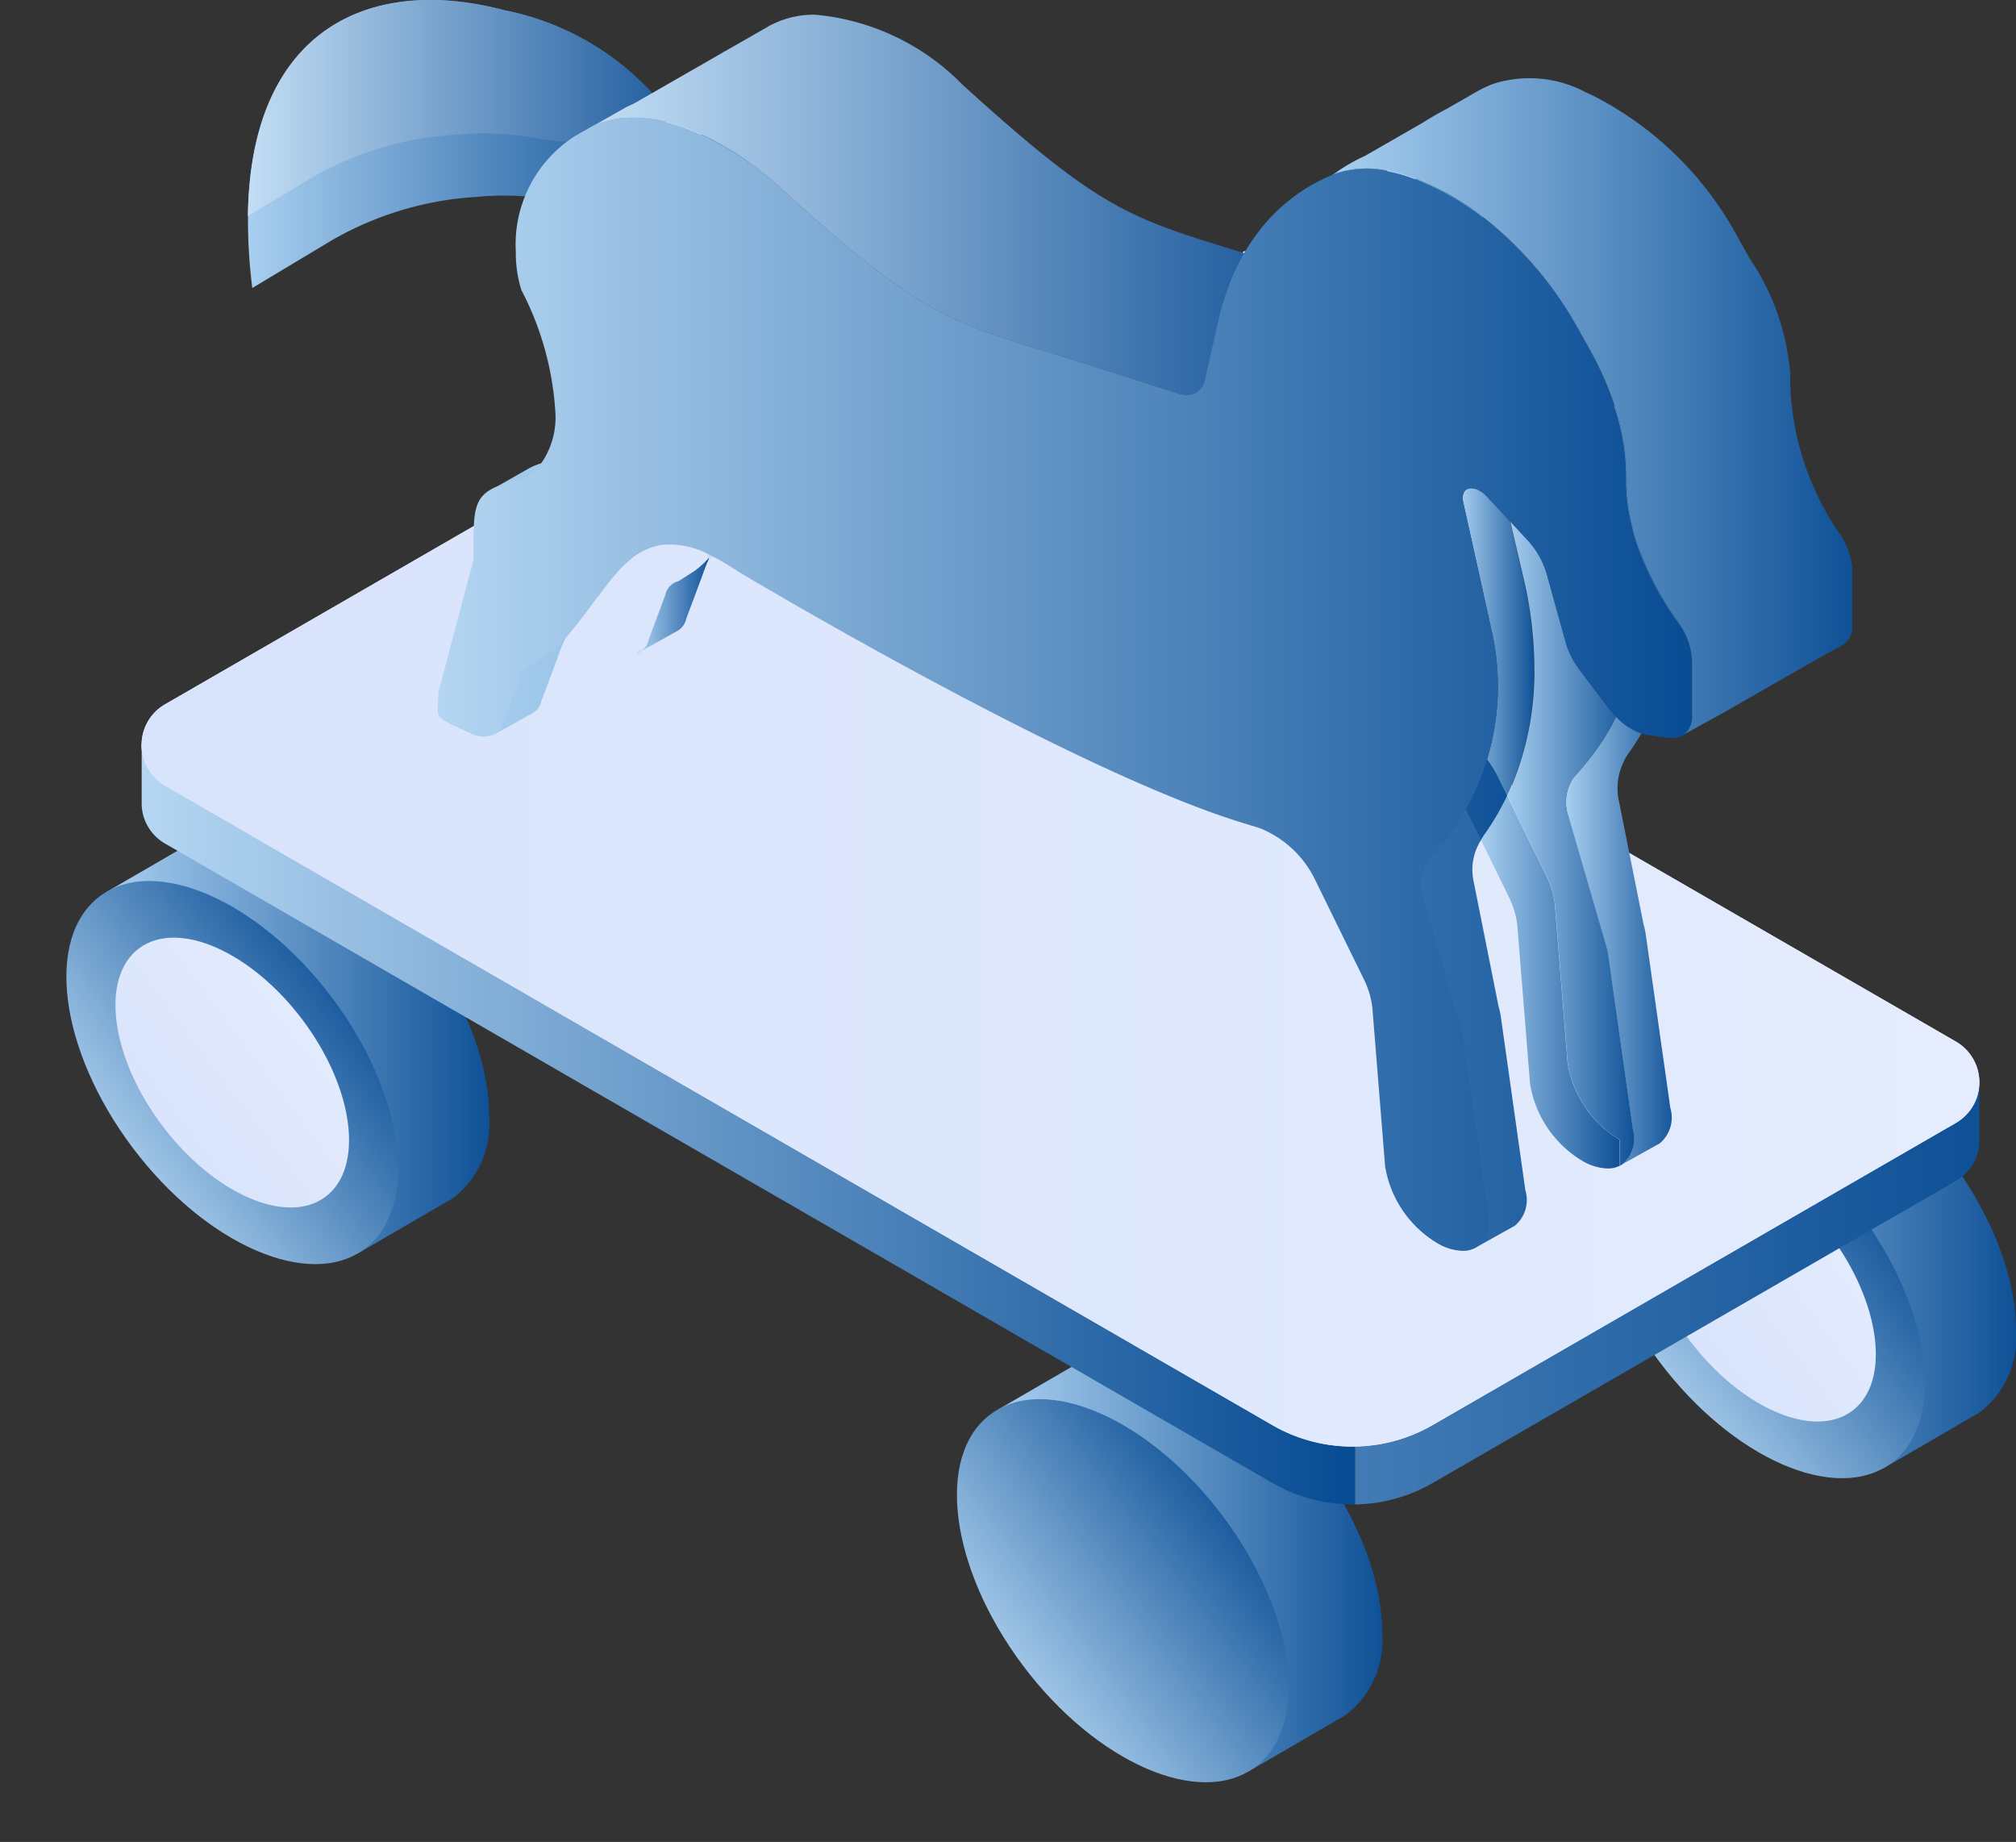 <svg xmlns="http://www.w3.org/2000/svg" xmlns:xlink="http://www.w3.org/1999/xlink" width="64.481" height="58.908" viewBox="0 0 64.481 58.908">
  <rect x="0" y="0" width="64.481" height="58.908" fill="#333333" stroke="none"/>
  <defs>
    <linearGradient id="linear-gradient" y1="0.5" x2="1" y2="0.5" gradientUnits="objectBoundingBox">
      <stop offset="0" stop-color="#a8cff0"/>
      <stop offset="1" stop-color="#0f5197"/>
    </linearGradient>
    <linearGradient id="linear-gradient-3" x1="-0.165" y1="0.5" x2="1.165" y2="0.5" gradientUnits="objectBoundingBox">
      <stop offset="0" stop-color="#d8e3fc"/>
      <stop offset="1" stop-color="#e4ecfd"/>
    </linearGradient>
    <linearGradient id="linear-gradient-4" x1="-0.165" y1="0.5" x2="1.165" y2="0.5" gradientUnits="objectBoundingBox">
      <stop offset="0" stop-color="#b4d6f2"/>
      <stop offset="1" stop-color="#084c94"/>
    </linearGradient>
    <linearGradient id="linear-gradient-8" x1="-0.165" y1="0.5" x2="1.165" y2="0.5" xlink:href="#linear-gradient-3"/>
    <linearGradient id="linear-gradient-11" x1="0" y1="0.5" x2="1" y2="0.5" xlink:href="#linear-gradient-4"/>
    <linearGradient id="linear-gradient-13" x1="0" y1="0.5" x2="1" y2="0.5" xlink:href="#linear-gradient-3"/>
    <linearGradient id="linear-gradient-15" y1="0.5" x2="1" y2="0.5" gradientUnits="objectBoundingBox">
      <stop offset="0" stop-color="#c3def5"/>
      <stop offset="1" stop-color="#2661a1"/>
    </linearGradient>
    <linearGradient id="linear-gradient-16" x1="0" y1="0.5" x2="1" y2="0.5" xlink:href="#linear-gradient"/>
    <linearGradient id="linear-gradient-18" x1="0" y1="0.5" x2="1" y2="0.5" xlink:href="#linear-gradient"/>
    <linearGradient id="linear-gradient-19" x1="0" y1="0.5" x2="1" y2="0.5" xlink:href="#linear-gradient"/>
    <linearGradient id="linear-gradient-22" x1="0" y1="0.5" x2="1" y2="0.5" xlink:href="#linear-gradient"/>
  </defs>
  <g id="trojan" transform="translate(-820.93 -231)">
    <g id="Groupe_38238" data-name="Groupe 38238">
      <g id="Groupe_38237" data-name="Groupe 38237">
        <path id="Tracé_24407" data-name="Tracé 24407" d="M858.5,256.58c0-2.929-2.375-6.675-5.3-8.367-1.669-.963-3.157-1.052-4.13-.408l-3.508,2.013,8.137,11.5,3.375-1.942a2.247,2.247,0,0,0,.262-.15l0,0h0A3.006,3.006,0,0,0,858.5,256.58Z" fill="#cddcfb"/>
        <path id="Tracé_24408" data-name="Tracé 24408" d="M853.673,261.406,845.46,249.8l3.57-2.049c1.032-.683,2.562-.535,4.2.408,2.943,1.7,5.337,5.478,5.337,8.424a3.125,3.125,0,0,1-1.14,2.662l0,0-.061.036a2.368,2.368,0,0,1-.269.154Zm-8.022-11.567,8.061,11.393,3.322-1.912a2.271,2.271,0,0,0,.257-.147l.005,0a2.933,2.933,0,0,0,1.136-2.59c0-2.9-2.365-6.632-5.272-8.31-1.589-.917-3.069-1.067-4.061-.411Z" fill="#cddcfb"/>
      </g>
      <ellipse id="Ellipse_81" data-name="Ellipse 81" cx="3.99" cy="7.052" rx="3.99" ry="7.052" transform="translate(842.271 252.285) rotate(-36.949)" fill="#4f9fdb"/>
      <ellipse id="Ellipse_82" data-name="Ellipse 82" cx="3.99" cy="7.052" rx="3.99" ry="7.052" transform="translate(842.271 252.285) rotate(-36.949)" fill="#4f9fdb"/>
      <path id="Tracé_24409" data-name="Tracé 24409" d="M852.351,261.713a5.514,5.514,0,0,1-2.686-.829c-2.943-1.7-5.337-5.478-5.337-8.424a3.019,3.019,0,0,1,1.326-2.781c1.03-.6,2.516-.419,4.077.482,2.943,1.7,5.338,5.478,5.338,8.424a3.018,3.018,0,0,1-1.326,2.781A2.745,2.745,0,0,1,852.351,261.713Zm-5.3-12.25a2.629,2.629,0,0,0-1.327.329,2.9,2.9,0,0,0-1.261,2.668c0,2.9,2.365,6.632,5.272,8.31,1.519.877,2.958,1.053,3.946.483a2.9,2.9,0,0,0,1.26-2.668c0-2.9-2.365-6.632-5.272-8.31A5.376,5.376,0,0,0,847.047,249.463Z" fill="#cddcfb"/>
    </g>
    <g id="Groupe_38239" data-name="Groupe 38239">
      <path id="Tracé_24410" data-name="Tracé 24410" d="M865.138,283.2c0-2.929-2.375-6.675-5.3-8.367-1.6-.926-3.04-1.042-4.012-.479v0l-2.949,1.712,1.8-.125a4.328,4.328,0,0,0-.142,1.137c0,2.93,2.375,6.676,5.3,8.367a6.051,6.051,0,0,0,2.047.772l-1,1.427,2.865-1.664c.067-.035.131-.073.194-.113l.007,0h0A2.993,2.993,0,0,0,865.138,283.2Z" fill="url(#linear-gradient)"/>
      <ellipse id="Ellipse_83" data-name="Ellipse 83" cx="2.81" cy="4.967" rx="2.81" ry="4.967" transform="matrix(0.799, -0.601, 0.601, 0.799, 851.688, 279.549)" fill="#e0e9fd"/>
    </g>
    <g id="Groupe_38240" data-name="Groupe 38240">
      <path id="Tracé_24411" data-name="Tracé 24411" d="M885.411,273.522c0-2.93-2.375-6.676-5.3-8.368-1.6-.925-3.04-1.042-4.012-.479v0l-2.95,1.712,1.8-.124a4.322,4.322,0,0,0-.142,1.136c0,2.93,2.375,6.676,5.3,8.368a6.093,6.093,0,0,0,2.047.772l-.995,1.427,2.864-1.665a2.18,2.18,0,0,0,.194-.113l.007,0h0A2.992,2.992,0,0,0,885.411,273.522Z" fill="url(#linear-gradient)"/>
      <ellipse id="Ellipse_84" data-name="Ellipse 84" cx="2.81" cy="4.967" rx="2.81" ry="4.967" transform="matrix(0.799, -0.601, 0.601, 0.799, 871.962, 269.869)" fill="url(#linear-gradient-3)"/>
    </g>
    <g id="Groupe_38241" data-name="Groupe 38241">
      <ellipse id="Ellipse_85" data-name="Ellipse 85" cx="3.99" cy="7.052" rx="3.99" ry="7.052" transform="translate(869.765 268.912) rotate(-36.949)" fill="url(#linear-gradient-4)"/>
      <path id="Tracé_24412" data-name="Tracé 24412" d="M836.576,266.674c0-2.929-2.375-6.675-5.3-8.367-1.6-.926-3.04-1.042-4.013-.479v0l-2.95,1.712,1.8-.125a4.288,4.288,0,0,0-.143,1.137c0,2.93,2.375,6.676,5.3,8.367a6.038,6.038,0,0,0,2.046.772l-.995,1.427,2.864-1.664c.067-.035.132-.073.2-.113l.006,0h0A2.993,2.993,0,0,0,836.576,266.674Z" fill="url(#linear-gradient)"/>
      <ellipse id="Ellipse_86" data-name="Ellipse 86" cx="3.99" cy="7.052" rx="3.99" ry="7.052" transform="translate(820.93 262.065) rotate(-36.949)" fill="url(#linear-gradient-4)"/>
      <ellipse id="Ellipse_87" data-name="Ellipse 87" cx="3.99" cy="7.052" rx="3.99" ry="7.052" transform="translate(849.414 278.636) rotate(-36.949)" fill="url(#linear-gradient-4)"/>
      <ellipse id="Ellipse_88" data-name="Ellipse 88" cx="2.81" cy="4.967" rx="2.81" ry="4.967" transform="translate(823.127 263.022) rotate(-36.949)" fill="url(#linear-gradient-8)"/>
      <ellipse id="Ellipse_89" data-name="Ellipse 89" cx="2.81" cy="4.967" rx="2.81" ry="4.967" transform="matrix(0.799, -0.601, 0.601, 0.799, 851.688, 279.549)" fill="url(#linear-gradient-8)"/>
      <ellipse id="Ellipse_90" data-name="Ellipse 90" cx="2.81" cy="4.967" rx="2.81" ry="4.967" transform="matrix(0.799, -0.601, 0.601, 0.799, 871.962, 269.869)" fill="url(#linear-gradient-3)"/>
    </g>
    <path id="Tracé_24413" data-name="Tracé 24413" d="M864.268,277.263v1.849a5.117,5.117,0,0,1-2.641-.685L826.212,257.98a1.491,1.491,0,0,1-.751-1.24h0v-1.914a1.49,1.49,0,0,0,.753,1.3l35.415,20.448A5.127,5.127,0,0,0,864.268,277.263Z" fill="url(#linear-gradient-11)"/>
    <path id="Tracé_24414" data-name="Tracé 24414" d="M884.238,265.612v1.955h0a1.489,1.489,0,0,1-.749,1.2l-16.735,9.662a5.114,5.114,0,0,1-2.482.685v-1.849a5.127,5.127,0,0,1-2.641-.685L826.212,256.13a1.49,1.49,0,0,1-.753-1.3v-.032h0l1.329.244,16.551-9.555a4.337,4.337,0,0,1,4.338,0l34.068,19.67Z" fill="url(#linear-gradient)"/>
    <path id="Tracé_24415" data-name="Tracé 24415" d="M884.238,265.612a1.489,1.489,0,0,1-.753,1.3l-16.735,9.663a5.128,5.128,0,0,1-5.123,0L826.212,256.13a1.49,1.49,0,0,1-.753-1.3v-.032a1.49,1.49,0,0,1,.752-1.272l17.128-9.888a4.337,4.337,0,0,1,4.338,0l35.807,20.673A1.492,1.492,0,0,1,884.238,265.612Z" fill="#f6f9fe"/>
    <path id="Tracé_24416" data-name="Tracé 24416" d="M861.628,276.578l-35.416-20.447a1.506,1.506,0,0,1,0-2.609l17.127-9.888a4.339,4.339,0,0,1,4.339,0l35.807,20.673a1.506,1.506,0,0,1,0,2.609l-16.735,9.662A5.122,5.122,0,0,1,861.628,276.578Z" fill="url(#linear-gradient-13)"/>
    <g id="Groupe_38245" data-name="Groupe 38245">
      <path id="Tracé_24417" data-name="Tracé 24417" d="M842.622,236.065c-.2.8-1.358,1.838-3.919,1.335a9.555,9.555,0,0,0-2.569-.1,10.519,10.519,0,0,0-4.555,1.364L829,240.21a17.257,17.257,0,0,1-.138-2.3c.073-5.968,3.892-7.721,8.2-6.58a8.718,8.718,0,0,1,4.883,2.818A2.607,2.607,0,0,1,842.622,236.065Z" fill="url(#linear-gradient)"/>
      <path id="Tracé_24418" data-name="Tracé 24418" d="M841.944,234.146c-.247.786-1.414,1.751-3.9,1.263a9.514,9.514,0,0,0-2.569-.1,10.5,10.5,0,0,0-4.556,1.364l-2.06,1.231c.073-5.968,3.892-7.721,8.2-6.58A8.718,8.718,0,0,1,841.944,234.146Z" fill="url(#linear-gradient-15)"/>
      <g id="Groupe_38244" data-name="Groupe 38244">
        <path id="Tracé_24419" data-name="Tracé 24419" d="M870,252.384a9.433,9.433,0,0,1-.868,4.072l-.283-.577a3.833,3.833,0,0,0-.359-.588,8.044,8.044,0,0,0,.156-4.081l-.924-4.169c-.089-.5.376-.584.785-.144l.722.777.419,1.787A12.884,12.884,0,0,1,870,252.384Z" fill="url(#linear-gradient-16)"/>
        <path id="Tracé_24420" data-name="Tracé 24420" d="M875.052,252.118v1.766a.724.724,0,0,1-.244.6l-.145.08.037-.753a1.868,1.868,0,0,1-.739-.42,2.751,2.751,0,0,1-.385-.416l-.39-.516-.537-.712a2.6,2.6,0,0,1-.437-.858l-.615-2.218a2.718,2.718,0,0,0-.624-1.082l-1.262-1.359c-.408-.44-.873-.354-.785.144l.306,1.3-.722-.777c-.409-.44-.874-.355-.785.144l.924,4.169a8.044,8.044,0,0,1-.156,4.081,3.833,3.833,0,0,1,.359.588l.283.577a8.279,8.279,0,0,1-.705,1.208,2.071,2.071,0,0,0-.131.206,1.747,1.747,0,0,0-.243,1.281l.806,4.041a2.527,2.527,0,0,1,.067.291l.789,5.583a1.075,1.075,0,0,1-.343,1.14h0l-.005,0a.624.624,0,0,1-.084.047l-1.136.635-.048.027,0,0v-.835l-.013-.007a3.528,3.528,0,0,1-1.652-2.448l-.407-5.066a2.756,2.756,0,0,0-.282-.935l-1.528-3.116a3.357,3.357,0,0,0-1.8-1.7l-.6-.184c-5.567-1.723-16.08-8.022-16.08-8.022a5.99,5.99,0,0,0-1.374-.719c-.07-.025-.138-.045-.2-.063a2.017,2.017,0,0,0-2.1.606,2.072,2.072,0,0,0-1.021.506q-.145.125-.286.27a10,10,0,0,0-.69.866l-.394.25a.082.082,0,0,0-.024.01,3.9,3.9,0,0,0-.646,1.106,5.163,5.163,0,0,0-.225.556l-.534,1.433a.586.586,0,0,1-.293.392h0l-1.183.659-.022.012h0l.153-.846-.184-.083c-.739-.338-.547-.347-.547-1.093l1.124-4.245a11.569,11.569,0,0,1,.039-1.417l-.83-.058h0l.313-.178h0l1.028-.584a1.991,1.991,0,0,1,.3-.135l.119-.04c.083-.027.173-.052.271-.078.964-.247,1.38-1.071,1.38-2.2a9.7,9.7,0,0,0-1.09-3.937,4.844,4.844,0,0,1,.683-4.034l-.227-.181h0l.222-.127.433-.245a2.928,2.928,0,0,1,1.029-.239c.069,0,.139-.006.209-.006a4.528,4.528,0,0,1,1.122.15l.1.027a6.626,6.626,0,0,1,.906.327,9.022,9.022,0,0,1,1.694,1,11.542,11.542,0,0,1,.9.743c5.018,4.571,5.454,4.235,10.58,5.889l2.1.676c.464.15.818-.019.912-.433l.069-.307.22.072c.464.149.818-.02.912-.435l.423-1.87c.024-.106.049-.211.076-.314a8.3,8.3,0,0,1,.313-.952,6.717,6.717,0,0,1,.92-1.629,5.727,5.727,0,0,1,1.121-1.1l.041-.031a3.148,3.148,0,0,1,1.786-.1,5.081,5.081,0,0,1,.772.22c.132.049.267.1.4.165l.185.083a8.29,8.29,0,0,1,1.628.989,11.8,11.8,0,0,1,3.033,3.545l.383.684a10.393,10.393,0,0,1,.807,1.82,7.03,7.03,0,0,1,.381,2.171v.291a6.428,6.428,0,0,0,.432,2.189,9.862,9.862,0,0,0,1.19,2.238l.023.035A2.217,2.217,0,0,1,875.052,252.118Z" fill="url(#linear-gradient)"/>
        <path id="Tracé_24421" data-name="Tracé 24421" d="M868.355,237.932l-.393,2.973-2.361-2.294-.825-.8-1.235-1.2-.011-.01.115-.065-.063.044a3.148,3.148,0,0,1,1.786-.1,5.081,5.081,0,0,1,.772.22c.132.049.267.1.4.165l.185.083A8.29,8.29,0,0,1,868.355,237.932Z" fill="#4f9fdb"/>
        <path id="Tracé_24422" data-name="Tracé 24422" d="M844.091,232.652l-.019.015-.038.018Z" fill="#4f9fdb"/>
        <path id="Tracé_24423" data-name="Tracé 24423" d="M845,236.27l-1.7-.872-.9-.458a6.626,6.626,0,0,1,.906.327A9.022,9.022,0,0,1,845,236.27Z" fill="#4f9fdb"/>
        <g id="Groupe_38242" data-name="Groupe 38242">
          <path id="Tracé_24424" data-name="Tracé 24424" d="M844.137,232.619c-.015.01-.029.021-.043.032h0l-.019.015-.038.018h0l-.042.02-.076.04h0Z" fill="#4f9fdb"/>
          <path id="Tracé_24425" data-name="Tracé 24425" d="M874.409,247.406a6.559,6.559,0,0,1-.189-.862l.066.282C874.331,247.019,874.372,247.213,874.409,247.406Z" fill="#4f9fdb"/>
          <path id="Tracé_24426" data-name="Tracé 24426" d="M841.381,251.853h0Z" fill="#4f9fdb"/>
          <path id="Tracé_24427" data-name="Tracé 24427" d="M841.968,243.764a3.36,3.36,0,0,0-.515.167l1.028-.584a1.863,1.863,0,0,1,.3-.135c.038-.014.077-.027.118-.04A1.665,1.665,0,0,1,841.968,243.764Z" fill="#4f9fdb"/>
          <path id="Tracé_24428" data-name="Tracé 24428" d="M843.638,248.8a4.916,4.916,0,0,0-.226.558l-.534,1.433a.586.586,0,0,1-.293.392h0l-1.181.658a.594.594,0,0,0,.272-.381l.534-1.434a.572.572,0,0,1,.423-.441l.487-.309A2.687,2.687,0,0,0,843.638,248.8Z" fill="url(#linear-gradient-18)"/>
          <path id="Tracé_24429" data-name="Tracé 24429" d="M846.7,245.793c-.082.08-.163.164-.244.254a6.533,6.533,0,0,1-1.369,1.145l-.384.243a9.816,9.816,0,0,1,.69-.866A2.346,2.346,0,0,1,846.7,245.793Z" fill="#4f9fdb"/>
          <path id="Tracé_24430" data-name="Tracé 24430" d="M862.317,239.6l1.874.6-.069.306c-.094.415-.448.584-.912.434l-2.023-.653-.072-.023q-.427-.138-.815-.259a6.91,6.91,0,0,1,.437-.907l.763.237Z" fill="#4f9fdb"/>
          <path id="Tracé_24431" data-name="Tracé 24431" d="M874.354,266.431a1.078,1.078,0,0,1-.344,1.141h0l-.005,0a.739.739,0,0,1-.083.047l-1.125.628a1.072,1.072,0,0,0,.354-1.15l-.789-5.582a2.48,2.48,0,0,0-.067-.291l-1.177-4.042a1.394,1.394,0,0,1,.135-1.309,10.329,10.329,0,0,0,.788-.972l.013-.019a8.05,8.05,0,0,0,1.229-6.309l-.924-4.169c-.046-.256.055-.4.218-.426a7.03,7.03,0,0,1,.381,2.171v.291a6.428,6.428,0,0,0,.432,2.189,9.862,9.862,0,0,0,1.19,2.238,9.2,9.2,0,0,1-.62,2.519,8.231,8.231,0,0,1-.528,1.07q-.171.291-.367.571a1.97,1.97,0,0,0-.375,1.487l.807,4.04a2.829,2.829,0,0,1,.066.292Z" fill="url(#linear-gradient-19)"/>
          <path id="Tracé_24432" data-name="Tracé 24432" d="M867.267,234.454l-.867.5A5.73,5.73,0,0,1,867.267,234.454Z" fill="#4f9fdb"/>
          <path id="Tracé_24433" data-name="Tracé 24433" d="M868.852,255.879a3.833,3.833,0,0,0-.359-.588,3.085,3.085,0,0,0-1.44-1.117l-.6-.184c-5.566-1.722-16.079-8.021-16.079-8.021-1.845-1.238-2.81-1.018-3.68-.176a3.6,3.6,0,0,1,2.478.844s10.513,6.3,16.08,8.022l.6.185a3.354,3.354,0,0,1,1.8,1.7l.164.335.484.987a2.071,2.071,0,0,1,.131-.206,8.279,8.279,0,0,0,.705-1.208Zm-3.529-16.038.278-1.23.145-.64a8.378,8.378,0,0,1,.394-1.276,5.081,5.081,0,0,0-.772-.22,7.277,7.277,0,0,0-.592,1.334c-.089.266-.166.544-.231.83l-.354,1.565.22.071C864.875,240.425,865.229,240.256,865.323,239.841Zm-21.159,7.98a6.2,6.2,0,0,0-.506.935l-.02.043.033-.037c.225-.256.465-.567.7-.878.114-.152.225-.3.333-.449l-.394.25C844.27,247.694,844.22,247.744,844.164,247.821Zm.386-6.922a9.7,9.7,0,0,0-1.091-3.938,4.264,4.264,0,0,1-.166-1.563c0-.043.007-.087.011-.131a6.626,6.626,0,0,0-.906-.327l-.1-.027a5.264,5.264,0,0,0-.214,1.484,4.009,4.009,0,0,0,.177,1.233,9.7,9.7,0,0,1,1.09,3.937,2.578,2.578,0,0,1-.45,1.6c.083-.027.173-.053.271-.078C844.133,242.847,844.55,242.023,844.55,240.9Zm-3.1,3.032a1.381,1.381,0,0,0-.316.18Z" fill="url(#linear-gradient)"/>
          <path id="Tracé_24434" data-name="Tracé 24434" d="M872.734,267.451v.834a.858.858,0,0,1-.387.085,1.7,1.7,0,0,1-.828-.257,3.532,3.532,0,0,1-1.651-2.448l-.407-5.067a2.759,2.759,0,0,0-.282-.934l-.88-1.794a2.071,2.071,0,0,1,.131-.206,8.279,8.279,0,0,0,.705-1.208l1.245,2.538a2.77,2.77,0,0,1,.282.935l.407,5.066a3.528,3.528,0,0,0,1.652,2.449Z" fill="url(#linear-gradient)"/>
          <path id="Tracé_24435" data-name="Tracé 24435" d="M872.8,268.25h0l-.062.035v-.834l-.013-.007a3.528,3.528,0,0,1-1.652-2.449l-.407-5.066a2.77,2.77,0,0,0-.282-.935l-1.245-2.538a9.433,9.433,0,0,0,.868-4.072,12.884,12.884,0,0,0-.352-2.923l-.419-1.787.54.582a2.729,2.729,0,0,1,.624,1.082l.615,2.218a2.641,2.641,0,0,0,.436.858l.928,1.229a2.839,2.839,0,0,0,.246.284,7.991,7.991,0,0,1-.566.958l-.013.019a10.329,10.329,0,0,1-.788.972,1.394,1.394,0,0,0-.135,1.309l1.177,4.042a2.48,2.48,0,0,1,.067.291l.789,5.582A1.072,1.072,0,0,1,872.8,268.25Z" fill="url(#linear-gradient-22)"/>
          <path id="Tracé_24436" data-name="Tracé 24436" d="M874.158,245.354l-.291-.314-.306-1.3c-.045-.255.055-.4.218-.426A7.145,7.145,0,0,1,874.158,245.354Z" fill="#4f9fdb"/>
        </g>
        <g id="Groupe_38243" data-name="Groupe 38243">
          <path id="Tracé_24437" data-name="Tracé 24437" d="M874.409,247.476a.068.068,0,0,1-.067-.051,6.786,6.786,0,0,1-.192-.871.07.07,0,0,1,.138-.026l.066.282c.045.192.087.388.124.583a.071.071,0,0,1-.053.081Z" fill="#cddcfb"/>
          <path id="Tracé_24438" data-name="Tracé 24438" d="M841.381,251.923a.07.07,0,1,1,0-.14h0a.072.072,0,0,1,.065.044.071.071,0,0,1-.018.077A.066.066,0,0,1,841.381,251.923Z" fill="#cddcfb"/>
          <path id="Tracé_24439" data-name="Tracé 24439" d="M841.453,244a.071.071,0,0,1-.062-.039.07.07,0,0,1,.028-.092l1.028-.584a1.984,1.984,0,0,1,.309-.14c.038-.014.078-.028.121-.041a.07.07,0,0,1,.078.027.069.069,0,0,1,0,.083,1.736,1.736,0,0,1-.968.616h0a3.48,3.48,0,0,0-.5.164A.067.067,0,0,1,841.453,244Zm.515-.237Zm.671-.419c-.044.02-.085.041-.123.062l-.447.255A1.65,1.65,0,0,0,842.639,243.345Z" fill="#cddcfb"/>
          <path id="Tracé_24440" data-name="Tracé 24440" d="M844.7,247.505a.067.067,0,0,1-.051-.022.07.07,0,0,1-.005-.089,10,10,0,0,1,.7-.874,2.381,2.381,0,0,1,1.347-.8.07.07,0,0,1,.06.119c-.079.077-.158.159-.241.251a6.63,6.63,0,0,1-1.384,1.158l-.384.243A.069.069,0,0,1,844.7,247.505Zm1.78-1.59a2.456,2.456,0,0,0-1.04.7,6.51,6.51,0,0,0-.456.555l.062-.04A6.487,6.487,0,0,0,846.4,246C846.429,245.971,846.455,245.942,846.481,245.915Z" fill="#cddcfb"/>
          <path id="Tracé_24441" data-name="Tracé 24441" d="M863.525,241.068a1.113,1.113,0,0,1-.337-.057l-2.094-.677c-.286-.092-.557-.178-.815-.259a.066.066,0,0,1-.042-.036.065.065,0,0,1,0-.056,6.976,6.976,0,0,1,.441-.916.071.071,0,0,1,.081-.032l.764.238c.259.081.531.167.817.26h0l1.874.6a.07.07,0,0,1,.047.082l-.069.307a.674.674,0,0,1-.315.455A.7.7,0,0,1,863.525,241.068Zm-3.132-1.1c.237.074.484.153.744.236l.072.024,2.022.653a.712.712,0,0,0,.575-.018.539.539,0,0,0,.248-.365l.054-.244-1.813-.585c-.286-.093-.557-.179-.816-.26l-.709-.221A6.853,6.853,0,0,0,860.393,239.965Z" fill="#cddcfb"/>
          <path id="Tracé_24442" data-name="Tracé 24442" d="M843.638,248.869a.071.071,0,0,1-.039-.012.07.07,0,0,1-.024-.088l.019-.042a6.57,6.57,0,0,1,.513-.947h0a.418.418,0,0,1,.17-.159l.386-.245a.07.07,0,0,1,.094.1l-.068.092c-.087.117-.175.237-.265.357-.2.264-.456.6-.7.882l-.034.038A.071.071,0,0,1,843.638,248.869Zm.784-1.174-.077.049a.06.06,0,0,1-.021.008s-.032.011-.1.11h0a3.681,3.681,0,0,0-.268.449c.13-.164.254-.328.36-.47Zm-.258.126Zm-3.028-3.64a.069.069,0,0,1-.058-.032.07.07,0,0,1,.015-.094,1.471,1.471,0,0,1,.332-.188.07.07,0,0,1,.062.125l-.316.179A.065.065,0,0,1,841.136,244.181Zm1.762-.939a.072.072,0,0,1-.058-.03.07.07,0,0,1,0-.083,2.5,2.5,0,0,0,.435-1.562,9.636,9.636,0,0,0-1.083-3.907l0-.008a4.073,4.073,0,0,1-.18-1.255,5.351,5.351,0,0,1,.217-1.5.07.07,0,0,1,.084-.048l.013,0,.092.025a6.61,6.61,0,0,1,.915.33.071.071,0,0,1,.041.07c0,.044-.007.087-.01.13a4.236,4.236,0,0,0,.161,1.532,9.762,9.762,0,0,1,1.1,3.964c0,1.24-.5,2.022-1.433,2.263-.1.026-.188.051-.268.076A.052.052,0,0,1,842.9,243.242Zm-.575-5.638a9.775,9.775,0,0,1,1.1,3.963,2.82,2.82,0,0,1-.35,1.482l.084-.022a1.955,1.955,0,0,0,1.328-2.128,9.639,9.639,0,0,0-1.084-3.908l0-.008a4.362,4.362,0,0,1-.17-1.589c0-.027,0-.055.007-.083a6.215,6.215,0,0,0-.851-.3l-.036-.01a5.223,5.223,0,0,0-.192,1.4A3.929,3.929,0,0,0,842.323,237.6Zm22.4,2.795a1.1,1.1,0,0,1-.336-.057l-.221-.071a.071.071,0,0,1-.046-.082l.354-1.565c.066-.29.144-.572.233-.837a7.347,7.347,0,0,1,.6-1.347.071.071,0,0,1,.075-.034,5.282,5.282,0,0,1,.782.223.071.071,0,0,1,.04.038.072.072,0,0,1,0,.054,8.368,8.368,0,0,0-.391,1.265l-.423,1.871a.668.668,0,0,1-.315.455A.7.7,0,0,1,864.726,240.4Zm-.453-.242.16.052a.71.71,0,0,0,.574-.019.539.539,0,0,0,.248-.364l.423-1.871a8.572,8.572,0,0,1,.37-1.219,5.07,5.07,0,0,0-.644-.182,7.215,7.215,0,0,0-.562,1.277c-.087.261-.164.538-.229.824Zm1.05-.316h0Z" fill="#cddcfb"/>
          <path id="Tracé_24443" data-name="Tracé 24443" d="M874.158,245.424a.067.067,0,0,1-.051-.022l-.292-.314a.077.077,0,0,1-.017-.032l-.3-1.3a.494.494,0,0,1,.059-.384.317.317,0,0,1,.217-.127.07.07,0,0,1,.076.047,7.192,7.192,0,0,1,.383,2.063.069.069,0,0,1-.044.066A.058.058,0,0,1,874.158,245.424Zm-.228-.418.15.162a7.19,7.19,0,0,0-.347-1.771.176.176,0,0,0-.068.056.36.36,0,0,0-.035.273Z" fill="#cddcfb"/>
        </g>
        <path id="Tracé_24444" data-name="Tracé 24444" d="M860.737,239.1a6.91,6.91,0,0,0-.437.907,8.235,8.235,0,0,0-.39,1.265l-.354,1.564-.069.307c-.094.414-.448.583-.912.433l-2.1-.676c-5.126-1.654-5.562-1.318-10.58-5.889a11.542,11.542,0,0,0-.9-.743,9.022,9.022,0,0,0-1.694-1,6.626,6.626,0,0,0-.906-.327l-.1-.027a4.528,4.528,0,0,0-1.122-.15c-.07,0-.14,0-.209.006a2.928,2.928,0,0,0-1.029.239l.9-.511q.075-.046.153-.087l.007,0h0c.061-.031.123-.06.187-.086h0l2.5-1.434.348-.2h0l.038-.018.019-.015h0l1.256-.719.122-.07c.05-.03.1-.059.152-.086l.007,0a2.971,2.971,0,0,1,1.378-.313,7.542,7.542,0,0,1,4.727,2.251C856.184,237.761,857.032,237.957,860.737,239.1Z" fill="url(#linear-gradient-15)"/>
        <path id="Tracé_24445" data-name="Tracé 24445" d="M873.284,248.576l-.924-4.169c-.046-.256.055-.4.218-.426a10.393,10.393,0,0,0-.807-1.82l-.383-.684a11.8,11.8,0,0,0-3.033-3.545,8.29,8.29,0,0,0-1.628-.989l-.185-.083c-.135-.061-.27-.116-.4-.165a8.378,8.378,0,0,0-.394,1.276l-.145.64-.278,1.23c-.094.415-.448.584-.912.434l-.22-.071-.069.306c-.094.415-.448.584-.912.434l-2.023-.653-.072-.023q-.427-.138-.815-.259a8.235,8.235,0,0,0-.39,1.265l-.354,1.564-.069.307c-.094.414-.448.583-.912.433l-2.1-.676c-5.126-1.654-5.562-1.318-10.58-5.889a11.542,11.542,0,0,0-.9-.743,9.022,9.022,0,0,0-1.694-1c0,.044-.008.088-.011.131a4.264,4.264,0,0,0,.166,1.563,9.7,9.7,0,0,1,1.091,3.938c0,1.124-.417,1.948-1.381,2.195-.1.025-.188.051-.271.078a1.665,1.665,0,0,1-.93.592,3.36,3.36,0,0,0-.515.167h0l-.316.18c-.382.3-.411.753-.411,1.632,0,.157,0,.327,0,.512l-1.078,4.074-.045.172c0,.071,0,.137-.005.2-.024.553-.117.59.552.895l.464.213a.886.886,0,0,0,.767.049h0l.023-.013a.594.594,0,0,0,.272-.381l.534-1.434a.572.572,0,0,1,.423-.441l.487-.309a2.687,2.687,0,0,0,.517-.476l.02-.043a6.2,6.2,0,0,1,.506-.935c.056-.077.106-.127.143-.136l.394-.25a9.816,9.816,0,0,1,.69-.866,2.346,2.346,0,0,1,1.307-.776c.87-.842,1.835-1.062,3.68.176,0,0,10.513,6.3,16.079,8.021l.6.184a3.085,3.085,0,0,1,1.44,1.117,8.044,8.044,0,0,0,.156-4.081l-.924-4.169c-.089-.5.376-.584.785-.144l.722.777.54.582a2.729,2.729,0,0,1,.624,1.082l.615,2.218a2.641,2.641,0,0,0,.436.858l.928,1.229a2.839,2.839,0,0,0,.246.284,8.046,8.046,0,0,0,.663-5.351Z" fill="url(#linear-gradient-11)"/>
        <path id="Tracé_24446" data-name="Tracé 24446" d="M875.052,252.118v1.766a.724.724,0,0,1-.244.6.512.512,0,0,1-.145.08.718.718,0,0,1-.348.032l-.691-.091a1.141,1.141,0,0,1-.191-.044,2.057,2.057,0,0,1-.812-.532,2.839,2.839,0,0,1-.246-.284l-.928-1.229a2.641,2.641,0,0,1-.436-.858l-.615-2.218a2.729,2.729,0,0,0-.624-1.082l-.54-.582-.722-.777c-.409-.44-.874-.355-.785.144l.924,4.169a8.045,8.045,0,0,1-.834,5.673q-.182.326-.4.636l-.014.019a10.321,10.321,0,0,1-.787.972,1.393,1.393,0,0,0-.135,1.31l1.177,4.041a2.54,2.54,0,0,1,.067.291l.789,5.582a1.062,1.062,0,0,1-.366,1.157l-.048.027,0,0a.857.857,0,0,1-.387.084,1.7,1.7,0,0,1-.828-.257,3.53,3.53,0,0,1-1.651-2.448l-.407-5.066a2.764,2.764,0,0,0-.282-.935l-1.528-3.116a3.354,3.354,0,0,0-1.8-1.7l-.6-.184c-5.567-1.723-16.08-8.022-16.08-8.022a7.339,7.339,0,0,0-.87-.51l-.013-.006a2.681,2.681,0,0,0-1.6-.329,2.072,2.072,0,0,0-1.021.506q-.145.125-.286.27a10,10,0,0,0-.69.866c-.15.2-.308.418-.468.628-.2.265-.4.523-.6.738a2.743,2.743,0,0,1-.516.475l-.488.308a.569.569,0,0,0-.422.441l-.534,1.434a.6.6,0,0,1-.274.383l-.022.011a.884.884,0,0,1-.768-.048l-.464-.212c-.739-.339-.547-.347-.547-1.092l1.124-4.245c0-.186,0-.356,0-.513,0-.879.029-1.335.411-1.632h0a1.355,1.355,0,0,1,.313-.178h0a3.594,3.594,0,0,1,.515-.167,1.664,1.664,0,0,0,.93-.592,2.577,2.577,0,0,0,.45-1.6,9.7,9.7,0,0,0-1.09-3.938,4,4,0,0,1-.177-1.232,4.109,4.109,0,0,1,1.834-3.652c.051-.028.1-.054.157-.079l.065-.048.433-.245a2.928,2.928,0,0,1,1.029-.239c.069,0,.139-.006.209-.006a4.528,4.528,0,0,1,1.122.15l.1.027a6.626,6.626,0,0,1,.906.327,9.022,9.022,0,0,1,1.694,1,11.542,11.542,0,0,1,.9.743c5.018,4.571,5.454,4.235,10.58,5.889l2.1.676c.464.15.818-.019.912-.433l.069-.307.354-1.564a8.235,8.235,0,0,1,.39-1.265,6.91,6.91,0,0,1,.437-.907,6.436,6.436,0,0,1,.482-.723,5.7,5.7,0,0,1,2.311-1.78l.052-.021a3.148,3.148,0,0,1,1.786-.1,5.081,5.081,0,0,1,.772.22c.132.049.267.1.4.165l.185.083a8.29,8.29,0,0,1,1.628.989,11.8,11.8,0,0,1,3.033,3.545l.383.684a10.393,10.393,0,0,1,.807,1.82,7.03,7.03,0,0,1,.381,2.171v.291a6.428,6.428,0,0,0,.432,2.189,9.862,9.862,0,0,0,1.19,2.238l.023.035A2.217,2.217,0,0,1,875.052,252.118Z" fill="url(#linear-gradient-11)"/>
        <path id="Tracé_24447" data-name="Tracé 24447" d="M880.175,249.221v1.767a.676.676,0,0,1-.338.656h0l-.78.43-3.1,1.774-.013.007-.015.008-.015.008h0l-1.108.61a.724.724,0,0,0,.244-.6v-1.766a2.217,2.217,0,0,0-.448-1.213l-.023-.035a9.862,9.862,0,0,1-1.19-2.238,6.428,6.428,0,0,1-.432-2.189v-.291a7.03,7.03,0,0,0-.381-2.171,10.393,10.393,0,0,0-.807-1.82l-.383-.684a11.8,11.8,0,0,0-3.033-3.545,8.29,8.29,0,0,0-1.628-.989l-.185-.083c-.135-.061-.27-.116-.4-.165a5.081,5.081,0,0,0-.772-.22,3.148,3.148,0,0,0-1.786.1l.063-.044a5.649,5.649,0,0,1,.94-.54l1.815-1.043.867-.5.555-.318.4-.231,0,0c.138-.072.281-.139.427-.2a3.821,3.821,0,0,1,3.012.261l.185.083a10.854,10.854,0,0,1,4.66,4.534l.383.684a7.663,7.663,0,0,1,1.3,3.677v.291a8.9,8.9,0,0,0,1.536,4.776A2.215,2.215,0,0,1,880.175,249.221Z" fill="url(#linear-gradient)"/>
        <path id="Tracé_24448" data-name="Tracé 24448" d="M875.93,253.863l-.014.009h0Z" fill="#4f9fdb"/>
      </g>
    </g>
  </g>
</svg>
